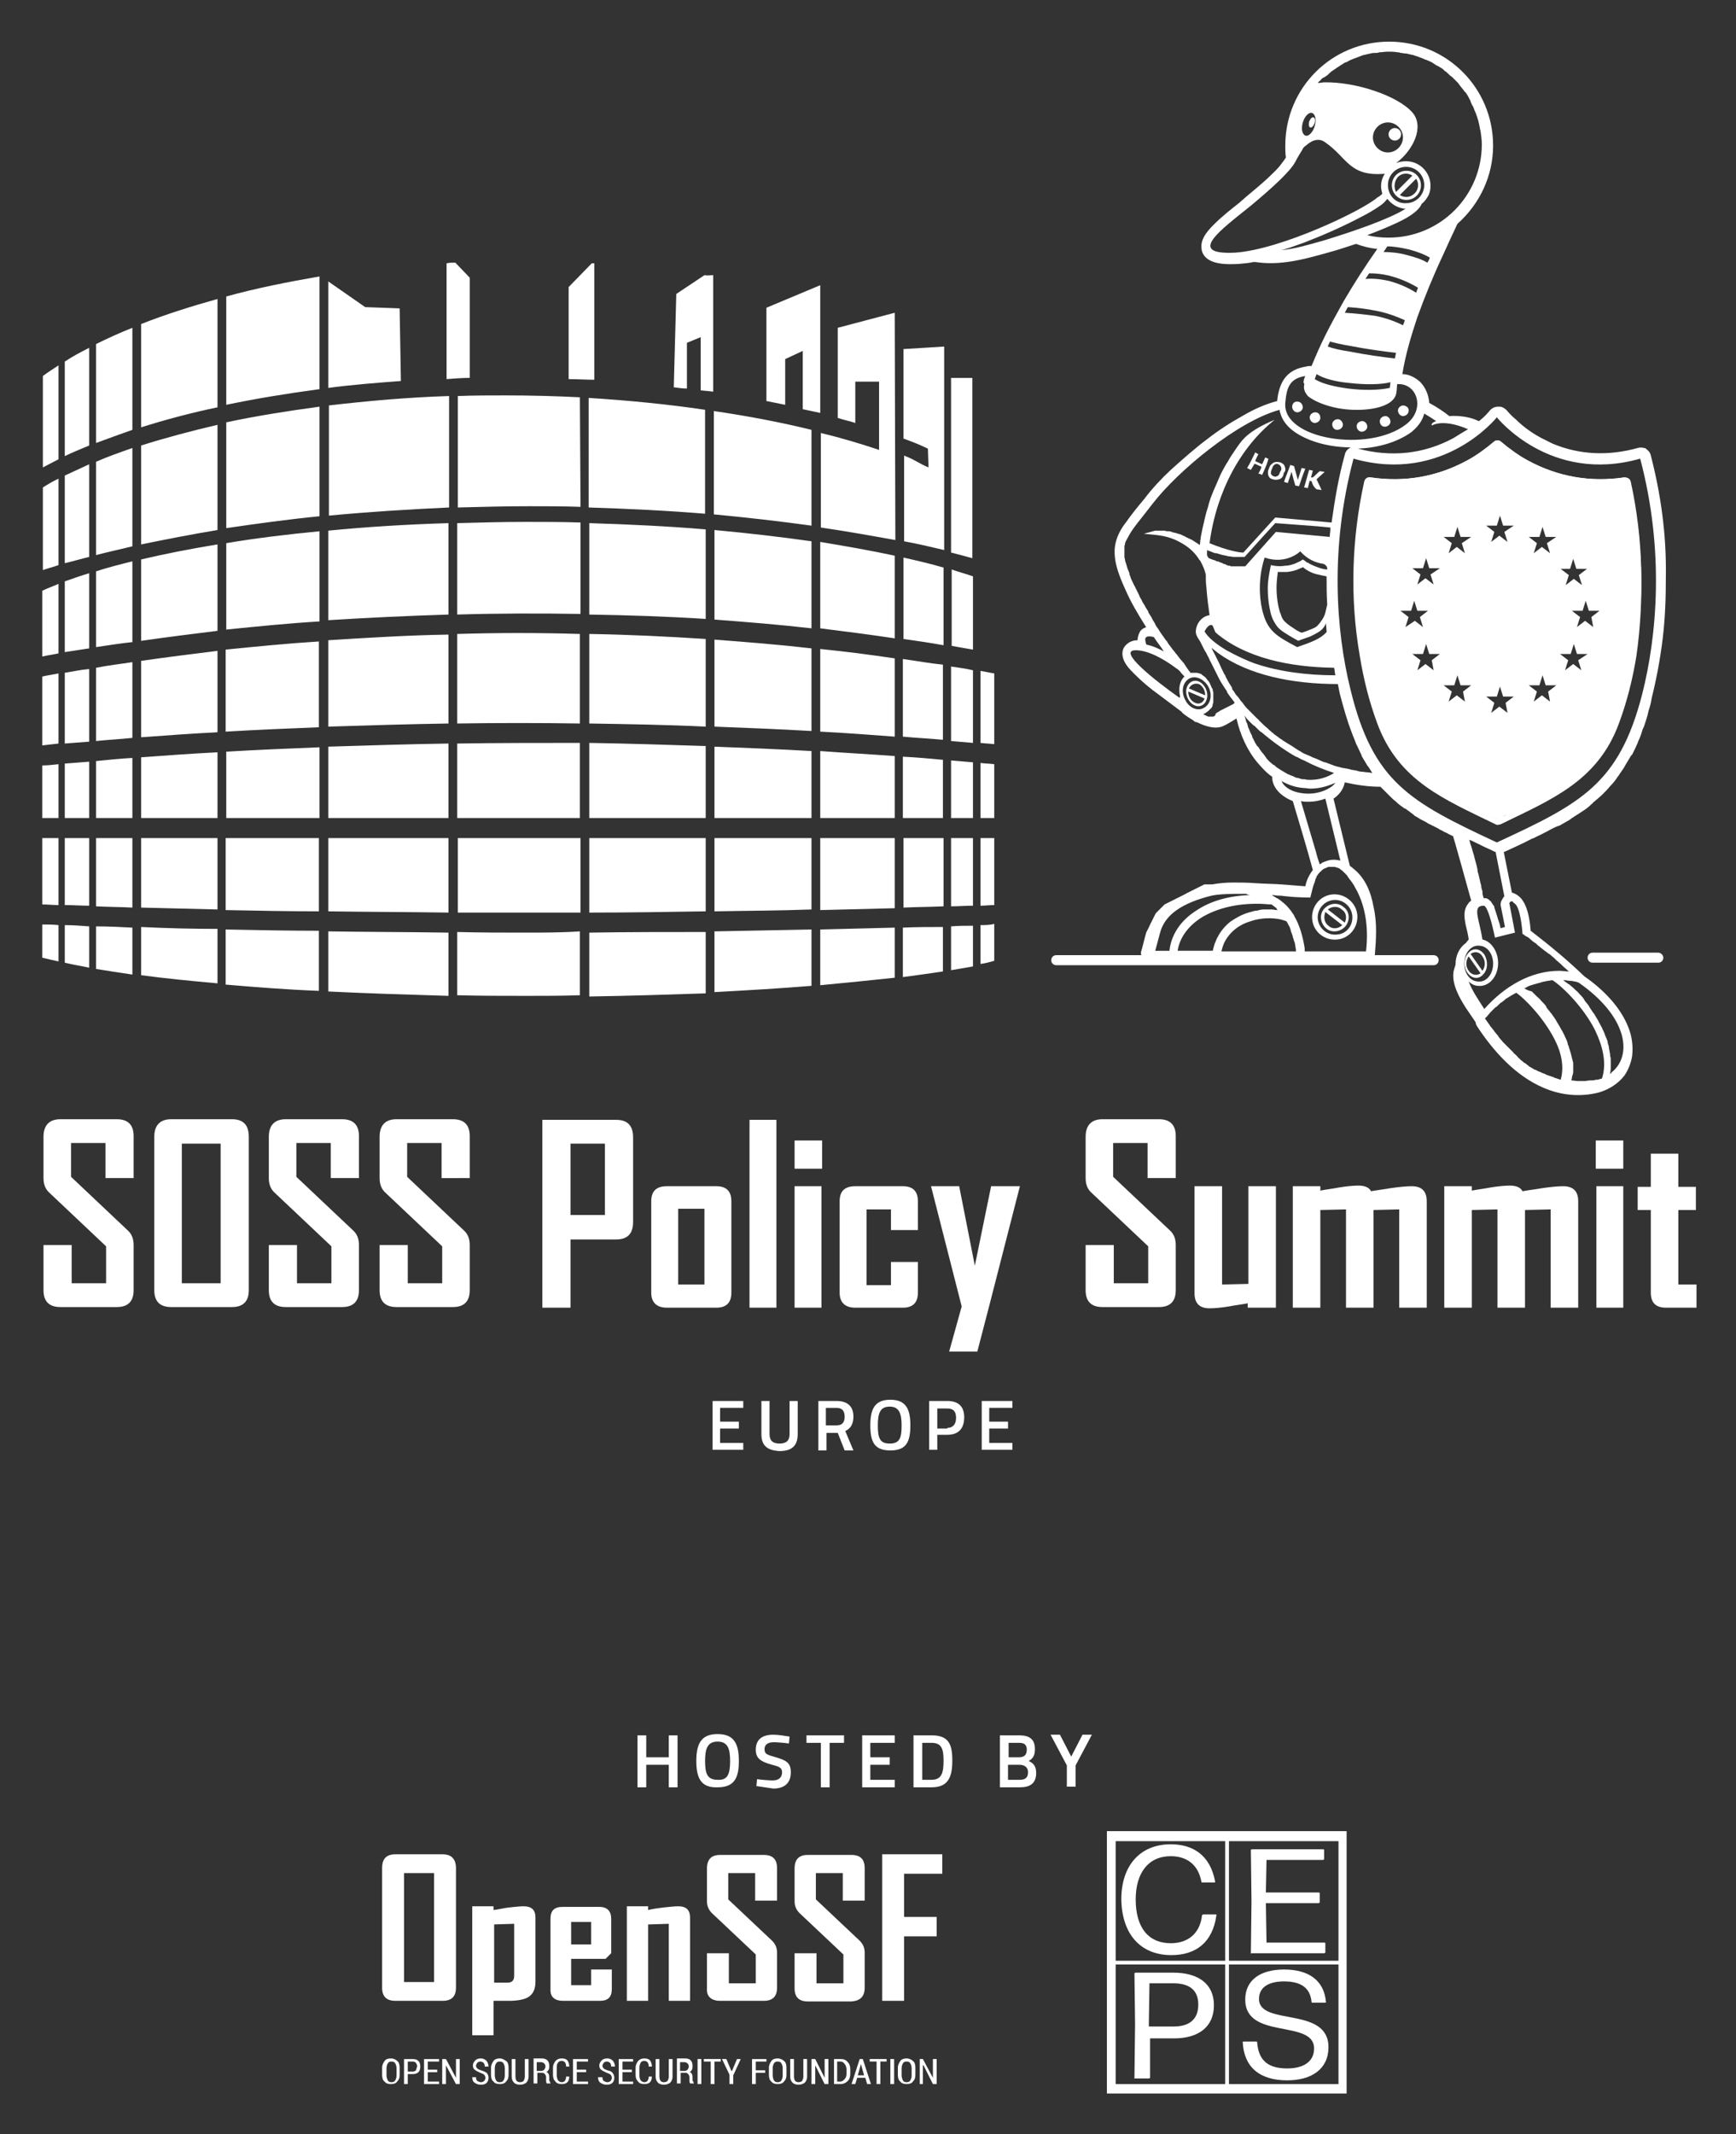 <svg xmlns="http://www.w3.org/2000/svg" role="img" viewBox="61.45 -6.55 277.36 340.86"><rect x="61.45" y="-6.55" width="277.36" height="340.86" fill="#333333" stroke="none"/><title>soss_policyeu24_hosts_white.svg</title><style>svg {enable-background:new 0 0 400 328}</style><style>.st1{fill:#fff}</style><path d="M321.9 70.4c-.1-.5-.5-.7-1-.7-5.4.8-10.6-.1-15.4-2.7-1.5-.8-3-1.9-4.3-3-.3-.3-.8-.3-1.1 0-1.3 1.1-2.8 2.2-4.3 3-4.8 2.6-10 3.5-15.4 2.7-.5-.1-.9.2-1 .7-2 9.1-2.3 18.6-.7 27.8.6 3.7 1.5 7.3 2.8 10.8 3.4 9.2 10.7 12.1 18.9 16.1.2.1.5.1.8 0 8.2-4 15.5-6.9 18.9-16.1 1.3-3.5 2.2-7.1 2.8-10.8 1.3-9.2 1-18.7-1-27.8zM286 93.6l.5-1.6-1.3-1h1.7l.5-1.6.5 1.6h1.7l-1.3 1 .5 1.6-1.3-1-1.5 1zm4.5 6.9l-1.3-1-1.3 1 .5-1.6-1.3-1h1.7l.5-1.6.5 1.6h1.7l-1.3 1 .3 1.6zm-.5-15.3l.5 1.6-1.3-1-1.3 1 .5-1.6-1.3-1h1.7l.5-1.6.5 1.6h1.7l-1.5 1zm5.5 20.3l-1.3-1-1.3 1 .5-1.6-1.3-1h1.7l.5-1.6.5 1.6h1.7l-1.3 1 .3 1.6zm-.5-25.3l.5 1.6-1.3-1-1.3 1 .5-1.6-1.3-1h1.7l.5-1.6.5 1.6h1.7l-1.5 1zm5.6 44.1c-.5-.2-1-.5-1.5-.7.2.1.5.2.7.3.2.1.4.2.7.3 0 0 .1 0 .1.1.4-.2.9-.4 1.3-.6.1 0 .2-.1.3-.1-.5.2-1 .4-1.6.7zm1.7-17l-1.3-1-1.3 1 .5-1.6-1.3-1h1.7l.5-1.6.5 1.6h1.7l-1.3 1 .3 1.6zm-.5-28.9l.5 1.6-1.3-1-1.3 1 .5-1.6-1.3-1h1.7l.5-1.6.5 1.6h1.7l-1.5 1zm10.5 5.9l.5-1.6.5 1.6h1.7l-1.3 1 .5 1.6-1.3-1-1.3 1 .5-1.6-1.3-1h1.5zm-3.2 21.2l-1.3-1-1.3 1 .5-1.6-1.3-1h1.7l.5-1.6.5 1.6h1.7l-1.3 1 .3 1.6zm-.5-25.3l.5 1.6-1.3-1-1.3 1 .5-1.6-1.3-1h1.7l.5-1.6.5 1.6h1.7l-1.5 1zm5 18.7l.5 1.6-1.3-1-1.3 1 .5-1.6-1.3-1h1.7l.5-1.6.5 1.6h1.7l-1.5 1zm2.4-5.3l-1.3-1-1.3 1 .5-1.6-1.3-1h1.7l.5-1.6.5 1.6h1.7l-1.3 1 .3 1.6z" class="st1"/><path d="M325.2 66.2c-.1-.5-.4-.8-.8-1.1-.1-.1-.2-.1-.3-.1-.3-.1-.7-.1-1 0-4.7 1.3-9.3 1.1-13.6-.7l-1.8-.9c-1.5-.8-2.9-1.8-4.1-3-.5-.4-1-.9-1.4-1.4-.3-.3-.6-.5-1-.6h-.4c-.5 0-1 .2-1.4.7-.4.5-.9 1-1.4 1.4-.1.1-.2.2-.3.2-1.4-.7-3.2-.9-4.7-.8-1-.8-2.1-1.5-3.2-2.1-.1-1.3-.6-2.5-1.5-3.4-.8-.7-1.8-1.2-2.8-1.2.5-3.1 1.4-6.1 2.4-9.1 1.2-3.3 2.5-6.5 4-9.7.8-1.8 1.6-3.5 2.4-5.2 3.6-3.2 5.7-7.7 5.7-12.5C300 7.5 292.6.1 283.4.1c-9.2 0-16.6 7.4-16.6 16.6 0 .6 0 1.3.1 1.9-.3.5-.8 1.1-1.1 1.5-.6.7-1.3 1.3-1.9 1.9-1.1 1-2.3 2-3.5 3-.3.3-.6.5-.9.8-1.4 1.1-2.8 2.2-4.1 3.5-.9.9-1.9 2-2 3.3 0 .3 0 .7.1 1 .7 2.2 4 2.1 5.9 2 .8-.1 1.5-.1 2.3-.3h.3c4 .6 7.7-.4 11.6-1.5 1.5-.4 3-.9 4.5-1.4 1.1.4 2.2.7 3.4.8-1.9 2.7-3.7 5.5-5.4 8.4-1 1.8-2 3.6-2.9 5.4-.8 1.6-1.5 3.2-2.2 4.9-.3 0-.6 0-.9.1-3.2.5-4.3 2.6-4.6 5.5-1.9.5-3.7 1.3-5.4 2.3-2 1.1-4 2.4-5.8 3.8-2 1.5-3.9 3.2-5.8 4.9-1.5 1.4-3 3-4.2 4.6-1 1.2-2 2.4-2.9 3.7-.8 1-1.4 2.1-1.7 3.3-.6 2.5.5 5.2 1.5 7.4.9 2.1 2.1 4.1 3.3 6 0 0 0 .1.1.1-.5.2-.9.4-1.1.9-.2.4-.3.8-.3 1.2-.9 0-1.7.4-2.2 1.2-.5 1-.1 2.1.6 3 .3.4.7.8 1.1 1.2 1.2 1.2 2.5 2.3 3.9 3.3l3.6 2.7c.3.4.7.6 1.1.9.3.2.5.3.8.5l.1.1c.1.1.3.2.5.2 1.2.6 2.9 1.2 4.2.6.7-.3 1.4-.8 2.1-1.2.6 2.6 1.7 5.1 3.4 7.1.7.8 1.4 1.6 2.3 2.2 0 1.9 1.6 3.2 3.3 3.9 1.1 3.7 2.2 7.3 3.2 11-.6.8-1 1.6-1.2 2.6-1.3-.1-2.5-.2-3.8-.3-1.4-.1-2.8-.1-4.2-.2-1.2-.1-2.4-.1-3.6-.1-1.1 0-2.2.1-3.3.3h-.5-.7c-.1 0-.1 0-.2.1-.1 0-.1 0-.2.1-.1 0-.1 0-.2.1-.1 0-.1 0-.2.1-.1 0-.1 0-.2.1-.1 0-.1 0-.2.1-.1 0-.1 0-.2.1-.1 0-.1 0-.2.1-.1 0-.1 0-.2.1-.1 0-.1 0-.2.1-.1 0-.1 0-.2.1-.1 0-.1 0-.2.1-.1 0-.1 0-.2.1-.1 0-.1 0-.2.1-.1 0-.1 0-.2.1-.1 0-.1.1-.2.1s-.1.1-.2.1-.1.1-.2.1-.1.1-.2.1-.1.1-.2.1-.1.1-.2.1-.1.1-.2.1-.1.1-.2.1-.1.1-.2.1-.1.1-.2.1-.1.1-.2.1-.1.1-.2.1-.1.1-.2.1-.1.1-.2.1-.1.1-.2.1-.1.1-.2.1-.1.1-.2.1l-.1.1-.1.1-.1.1-.1.1-.1.1-.1.1-.1.1-.1.1-.1.1-.1.1-.1.1-.1.1-.1.1-.1.1c0 .1-.1.1-.1.2s-.1.1-.1.2-.1.1-.1.2-.1.1-.1.2-.1.1-.1.2-.1.1-.1.2-.1.1-.1.2-.1.1-.1.2-.1.1-.1.2-.1.1-.1.2 0 .1-.1.2c0 .1 0 .1-.1.2 0 .1 0 .1-.1.2 0 .1 0 .1-.1.2 0 .1 0 .1-.1.2-.3 1-.5 2-.8 3-.1.2-.1.5 0 .7h-13.6c-.5 0-.8.4-.8.8 0 .5.4.8.8.8h60.3c.5 0 .8-.4.8-.8 0-.5-.4-.8-.8-.8h-9.4c.1-1.2.2-2.5.2-3.8 0-1.3-.1-2.6-.4-3.9-.4-2.3-1.3-4.6-3.2-6.1-.2-.2-.4-.3-.6-.5l-2.6-10.7c.9-.6 1.6-1.5 1.8-2.6 1.8.4 3.7.7 5.6.7h.1l1.2 1.2.1.1c.4.4.8.8 1.2 1.1l.1.1c.4.4.9.7 1.3 1h.1l1.2.9c.1.1.2.1.2.2.4.2.8.5 1.2.7l.6.3c.2.1.4.3.7.4l1.2.6c.2.1.3.2.5.3.3.1.5.3.8.4.3.1.5.3.8.4.1.1.3.1.4.2.5 1.6.9 3.2 1.4 4.9l1.5 5.4c-.2.1-.4.3-.5.5-.8 1-.6 2.2-.4 3.3.2.8.4 1.6.5 2.4-.2.2-.3.4-.5.6-1 .7-1.6 2-1.6 3.3v.1c-.1.3-.2.7-.3 1-.4 2 .9 4.3 2 6 .5.7 1 1.5 1.5 2.2 0 .2.1.4.2.6 2.6 4 6.2 8 10.7 9.9 2.8 1.2 5.9 1.5 8.9.7 1.6-.5 3-1.4 4-2.7.6-.9 1-1.9 1.2-3 .2-1.6 0-3.2-.6-4.7-1.3-3.3-4.1-6.1-7-8.1-2.7-2.6-5.6-5-8.6-7.3-.1-1.4-.4-3.5-1.2-4.7-.4-.7-1.1-1.2-1.8-1.4l-1.3-6.5h.1c1.5-.7 2.9-1.3 4.2-2 .1 0 .1-.1.2-.1s.2-.1.3-.1c.5-.3 1.1-.5 1.6-.8l.6-.3c.5-.3 1.1-.6 1.6-.8.1 0 .2-.1.3-.1.1 0 .2-.1.2-.1.5-.3.9-.5 1.4-.8.1-.1.3-.2.4-.3.5-.3.9-.6 1.4-.9.1-.1.2-.1.3-.2.5-.3 1-.7 1.4-1.1.1-.1.2-.1.2-.2.5-.4.9-.8 1.4-1.2l.1-.1.1-.1c.4-.4.8-.8 1.2-1.3l.1-.1c.4-.4.8-.9 1.1-1.4l.1-.1c.3-.5.7-1 1-1.5 0-.1.1-.1.1-.2l.9-1.5s0-.1.1-.1c0 0 0-.1.1-.1.3-.6.6-1.2.9-1.9 0-.1.1-.2.1-.3.3-.6.5-1.2.7-1.9.1-.1.1-.3.2-.4.2-.6.4-1.2.6-1.9 0-.2.1-.3.1-.5.2-.6.4-1.3.5-1.9v-.1c.8-3.2 1.4-6.4 1.8-9.7.4-3.3.5-6.6.5-9.9.1-6.7-.8-13.1-2.4-19.3zm-21.8 71.5l.3.3c.8 1.2 1 4.6 1 4.6.2.1.4.3.6.4.1 0 .1.1.2.1.2.1.3.2.5.4.1.1.2.1.2.2.2.1.4.3.6.4.1.1.2.1.2.2.5.4 1.1.9 1.8 1.4.1.1.2.1.3.2.2.2.5.4.7.6l.3.3c.2.2.5.4.7.6l.3.3c.3.3.7.6 1 .9h-.1c-.5 0-.9-.1-1.4-.1-4.6 0-8.8 2.5-12 6.1-.9-1.4-2-3-2.5-4.4.4.4 1 .7 1.5.7 1.7.2 3.1-1.4 3.2-3.4.1-1.9-1-3.7-2.5-4-.5-3.3-1.7-5.4.2-5.4.8 0 1.8 5.1 1.8 5.1l3.2-.8-.9-4.7s.1-.3.4-.3c0 0 .1 0 .2.1 0 .1 0 .1.2.2-.1 0-.1 0 0 0zm1.6 13.6c.1-.1.3-.1.4-.2.1-.1.2-.1.4-.2s.4-.1.6-.2c.1 0 .2-.1.4-.1.2-.1.4-.1.7-.2.1 0 .2-.1.3-.1.3-.1.6-.1.9-.2.3 0 .5-.1.8-.1 1.7 1.1 5 4.4 6.8 8 1.2 2.5 1.9 5.2 1.1 7.7-.1 0-.3.1-.4.1-.2.1-.4.1-.6.1-.3.1-.5.1-.8.1h-.1c-.3 0-.6.1-.9.1h-1-.1c-.3 0-.7-.1-1-.1 0-.1.1-.3.1-.4 0-.1 0-.3.1-.4 0-.2.1-.3.1-.5v-.4-.5-.4c0-.2 0-.4-.1-.5 0-.1 0-.3-.1-.4 0-.2-.1-.4-.1-.5 0-.1-.1-.3-.1-.4-.1-.2-.1-.4-.2-.6 0-.1-.1-.2-.1-.4-.1-.2-.2-.4-.2-.6 0-.1-.1-.2-.1-.3-.1-.3-.3-.6-.4-.9-.2-.4-.4-.8-.6-1.1 0-.1-.1-.1-.1-.2-.2-.3-.4-.7-.6-1 0-.1-.1-.1-.1-.2-.2-.3-.5-.7-.7-1l-.1-.1c-.2-.3-.5-.6-.7-.9v-.1c-.2-.3-.5-.6-.7-.8l-.1-.1c-.2-.3-.5-.5-.7-.7l-.1-.1-.6-.6-.1-.1c-.8-.2-1-.4-1.2-.5zm6.2-1.3h.2c.3 0 .6.1.9.1h.2c.4.1.8.1 1.2.3 7.6 5.3 8.5 11.2 5.6 14-.2.2-.4.3-.5.5l-.1.1c0-.3.1-.6.1-.9v-.2-.8-.3c0-.2 0-.5-.1-.7v-.3c-.1-.3-.1-.7-.2-1v-.2c-.1-.3-.2-.6-.2-.8 0-.1-.1-.2-.1-.3-.1-.2-.2-.5-.3-.7 0-.1-.1-.2-.1-.3-.1-.3-.3-.6-.4-.9-.2-.4-.4-.7-.6-1.1 0-.1-.1-.2-.1-.2-.2-.3-.4-.7-.6-1l-.1-.1-.6-.9c0-.1-.1-.1-.1-.2-.2-.3-.5-.6-.7-.9 0-.1-.1-.1-.1-.2-.2-.3-.4-.5-.6-.7l-.1-.1c-.2-.3-.5-.5-.7-.7l-.2-.2c-.2-.2-.5-.4-.7-.6-.5-.3-.7-.5-1-.7.1 0 0 0 0 0zm-7.5 2c1.3.9 4.3 3.9 6.1 7.4 1.1 2.1 1.6 4.4 1 6.5l-.9-.3c-.1 0-.1 0-.2-.1-.1 0-.2-.1-.3-.1-.1 0-.2-.1-.3-.1-.1 0-.2-.1-.3-.1-.1 0-.2-.1-.3-.1-.1-.1-.2-.1-.4-.2-.1 0-.2-.1-.3-.1-.1-.1-.2-.1-.4-.2-.1 0-.2-.1-.3-.1-.1-.1-.3-.2-.4-.2-.1 0-.2-.1-.2-.1-.2-.1-.3-.2-.5-.3-.1 0-.1-.1-.2-.1-.2-.2-.4-.3-.6-.5-.1 0-.1-.1-.2-.1-.2-.1-.3-.3-.5-.4-.1-.1-.2-.1-.2-.2-.1-.1-.3-.2-.4-.4l-.3-.3c-.1-.1-.3-.2-.4-.4l-.3-.3-.4-.4-.3-.3-.4-.4-.3-.3c-.1-.2-.3-.3-.4-.5-.1-.1-.2-.2-.3-.4-.1-.2-.3-.3-.4-.5-.1-.1-.2-.2-.3-.4-.2-.2-.3-.4-.5-.6-.1-.1-.1-.2-.2-.3-.2-.3-.5-.7-.7-1l.1-.1.3-.3c.1-.2.3-.3.4-.5l.3-.3.4-.4c.1-.1.2-.2.4-.3l.4-.4c.1-.1.2-.2.4-.3.1-.1.3-.2.5-.4l.1-.1c.8-.5 1.3-.8 1.7-1zm-5.8-7.5c1.3.1 2.2 1.5 2.1 3.1-.1 1.6-1.2 2.8-2.5 2.6-1.3-.1-2.2-1.5-2.1-3.1.1-1.6 1.2-2.8 2.5-2.6zm3.3-6.5l.7 3.5-.7.2c-.1-.5-.2-.9-.4-1.4-.1-.4-.3-1-.5-1.6 0-.1-.1-.2-.1-.3v-.1c0-.1-.1-.2-.1-.2s0-.1-.1-.1c0-.1-.1-.1-.1-.2 0 0 0-.1-.1-.1 0-.1-.1-.1-.1-.2 0 0 0-.1-.1-.1l-.2-.2c-.1-.1-.2-.1-.2-.2h-.1c-.1 0-.1-.1-.2-.1H298.6h-.1c-.1-.3-.2-.6-.2-.9v-.2c-.1-.3-.2-.6-.2-.9 0-.1-.1-.3-.1-.4-.1-.3-.1-.5-.2-.8 0-.2-.1-.3-.1-.5-.1-.3-.2-.6-.2-.9 0-.2-.1-.3-.1-.5-.1-.4-.2-.7-.3-1.1 0-.1-.1-.3-.1-.4-.1-.5-.3-.9-.4-1.4-.1-.2-.1-.4-.2-.6-.1-.2-.1-.5-.2-.7h.1c.5.2 1 .5 1.5.7.7.4 1.5.7 2.3 1.1.1.1.2.1.3.1l1.4 7.1c-.2.2-.3.4-.4.6-.2.3-.2.6-.2.8zm-54.4 4.4c.8-3 3.7-4.7 7.8-5.8 1.4-.4 3.6-.4 5.9-.4.2.1.5.2.7.2-3.5.1-6.4 1-8.5 2.4-2.6 1.6-4.1 3.9-4.4 6.4v.1H246c0 .1 0 .1.8-2.9zm11.8 3h-2c.1-.5.3-1.1.5-1.5.9-1.7 2.4-2.8 4.1-3.3 1.7-.6 3.5-.6 4.9-.3.3.1.7.2.9.3.2.3.3.6.5.9 0 .1.1.2.1.3 0 .1.1.2.1.4.1.2.1.3.2.5 0 .1.1.2.1.4.1.2.1.4.2.6 0 .1.1.2.1.3.1.3.1.7.2 1.1v.3h-9.9zm7-6.6s-.1 0 0 0c-.4 0-.7-.1-1-.1h-1.3c-.3 0-.7.1-1.1.2h-.2c-.4.1-.7.2-1.1.3-1 .3-1.9.8-2.8 1.4-.8.6-1.6 1.5-2.1 2.5-.2.3-.3.7-.5 1.1 0 .1-.1.3-.1.4-.1.2-.1.5-.2.7h-5.6c.3-2 1.6-3.9 3.8-5.3 2.3-1.4 5.5-2.3 9.4-2.2.6 0 1.2.1 1.8.1.3.2.5.4.8.6 0 .2.1.2.2.3zm14.1 6.6h-9.8v-.5c-.3-1.9-.8-3.7-1.7-5.2v-.1l-.1-.1c-.5-.8-1.1-1.5-1.9-2.1-.2-.2-.4-.3-.7-.5-.1 0-.2-.1-.2-.1-.2-.1-.3-.2-.5-.3 0 0-.1 0-.1-.1.4 0 .7.1 1.1.1h.2c.3 0 .7.1 1 .1 1.6.2 3.8.2 3.8.2l.4-1.6c.1-.4.3-.8.4-1.2v-.1c.1-.2.2-.3.2-.5l.1-.1c.1-.1.1-.2.2-.3l.1-.1c.1-.1.1-.2.2-.2l.1-.1.1-.1.2-.2c.1 0 .1-.1.2-.1s.1-.1.2-.1.1 0 .2-.1c.1 0 .2 0 .2-.1h1.1c.1 0 .2.1.3.1h.1c.1.1.3.1.4.2 0 0 .1 0 .1.1.1.1.2.1.3.2l.1.1.3.3c.1 0 .1.1.1.1l.3.3c0 .1.1.1.1.2.1.1.2.3.3.4 0 0 0 .1.1.1.1.2.3.4.4.6.1.1.2.3.3.5 1.5 2.5 2.3 6 1.8 10.3zm-7.4-13.9c-.2-.6-.4-1.2-.6-2-.6-2-1.4-4.7-2.4-8.1.4.1.8.1 1.2.1 1 0 1.9-.2 2.7-.5l2.4 9.9c-.8-.2-1.6-.2-2.3.1-.1 0-.2.1-.3.1-.1 0-.2.1-.2.1-.1 0-.2.1-.3.2-.1 0-.2.1-.2.1zm-1.8-11.3c-2.1 0-3.8-.8-4.3-2 1.1.6 2.2 1 3.5 1.1.4 0 .8.1 1.1.1 1.3 0 2.5-.3 3.7-.8.1 0 .2-.1.3-.1-.7.9-2.4 1.7-4.3 1.7zm-15.2-12.3h-.7c-.1 0-.2 0-.3-.1-.1 0-.1 0-.2-.1-.1 0-.1 0-.2-.1-.1 0-.1 0-.2-.1h-.1-.1.1c.2 0 .3-.1.5-.2.1-.1.3-.2.4-.3l.1-.1.3-.3.1-.1c.1-.1.2-.3.2-.5v-.1c.1-.1.1-.3.1-.4v-.2-.5-.1-.6c0-.2-.1-.3-.1-.5 0-.1 0-.2-.1-.2-.1-.2-.2-.5-.3-.7-.1-.2-.2-.4-.3-.5l-.1-.1c-.1-.1-.2-.3-.3-.4l-.1-.1c-.1-.1-.3-.2-.4-.3 0 0-.1 0-.1-.1-.1-.1-.2-.1-.4-.2h-.1c-.2-.1-.3-.1-.5-.1H251.6v-.1c-.3-.3-.5-.7-.8-1.1 0 0 0-.1-.1-.1v-.1c-.2-.2-.4-.5-.6-.7l-.1-.1c-.2-.3-.4-.5-.6-.8l-.1-.1c-.2-.3-.5-.6-.7-.9-.2-.3-.5-.6-.7-1 0 0 0-.1-.1-.1-.4-.6-.9-1.2-1.3-1.9-.2-.3-.4-.5-.5-.8 0-.1-.1-.1-.1-.2-.1-.2-.3-.4-.4-.7 0-.1-.1-.1-.1-.2-.2-.3-.4-.6-.5-.8v-.1c-.2-.3-.3-.5-.5-.8 0-.1-.1-.2-.1-.2-.1-.2-.3-.4-.4-.7 0-.1-.1-.1-.1-.2-.2-.3-.3-.5-.4-.8 0-.1-.1-.1-.1-.2l-.3-.6c0-.1-.1-.1-.1-.2-.1-.3-.3-.5-.4-.8-.2-.4-.4-.8-.5-1.2-.1-.1-.1-.2-.1-.4-.1-.3-.2-.5-.3-.7 0-.1-.1-.3-.1-.4-.1-.2-.1-.4-.2-.6 0-.1-.1-.2-.1-.4s-.1-.3-.1-.5v-.3-.4-.3-.4-.3c0-.1.1-.3.1-.4 0-.1 0-.2.1-.3 0-.1.1-.3.2-.4 0-.1 0-.1.1-.2.7-1.5 2.1-3 4-5.5 4-5.2 13.6-13.2 20.3-15 0 .2 0 .3.1.5.6 2.2 2.7 3.5 4.7 4.3 2 .8 4.4 1.2 6.6 1.2-.1 0-.1 0-.2.1-.4.2-.7.6-.8 1.1-1 3.6-1.6 7.2-2.1 10.8l-9-.8-5.1 5.6c-.6 0-2.5-.3-5.4-1.5 1.1-8.3 5-15.4 10.4-19.7-2.2.9-4.1 2-5.2 3.3-.5.6-.9 1.2-1.3 1.8-.1.2-.3.4-.4.6-.3.4-.5.9-.8 1.3-.1.2-.3.5-.4.7-.2.4-.5.9-.7 1.4-.1.2-.2.5-.3.7-.2.5-.5 1.1-.7 1.6-.1.2-.1.3-.2.5-.3.7-.5 1.4-.7 2.2-.1.2-.1.4-.2.6-.1.5-.3 1.1-.4 1.7-.1.3-.1.5-.2.8l-.3 1.5c0 .3-.1.5-.1.8 0 .2 0 .3-.1.5-.1-.1-.2-.2-.4-.3-.1-.1-.2-.1-.3-.2-.3-.2-.6-.4-.9-.5l-.6-.3c-.1 0-.1-.1-.2-.1-.1-.1-.3-.1-.4-.2-.1 0-.2-.1-.2-.1-.1 0-.3-.1-.4-.1-.1 0-.2-.1-.3-.1-.1 0-.3-.1-.4-.1-.1 0-.2 0-.3-.1-.1 0-.3-.1-.4-.1h-.3c-.1 0-.3 0-.4-.1H246l-1.8.5c1.9.2 3.3.2 5.1 1 1.7.8 2.8 1.7 3.6 2.9.1.2.2.3.3.4.4.7.7 1.4.9 2.2 0 .7 0 1.4.1 2.1.1 1.5.3 3 .5 4.4-.7.1-1.3.5-1.7 1.1-.3.4-.5 1-.5 1.6 0 .4.3.9.5 1.2.1.1.1.2.2.3l.6 1.2c.1.2.2.4.3.5l.3.6c.2.3.3.7.5 1l.3.6.9 1.8c0 .1.1.1.1.2.3.6.7 1.2 1.1 1.8.1.1.2.3.2.4.3.5.7 1 1.1 1.5 0 .1.1.1.1.2l-.1.1-.1.1c-.1 0-.1.1-.2.1s-.1.1-.2.1-.1.1-.2.1-.1.1-.2.1-.1.1-.2.1-.1.1-.2.1-.1.1-.2.1-.1.1-.2.1-.1.1-.2.1-.1.1-.2.1-.1.1-.2.1l-.1.1c-.1 0-.1.1-.2.1 0 0-.1 0-.1.1-.1 0-.2.1-.2.1-.1.4-.2.4-.4.5zm-12.4-10.6c2 0 4.5 1.4 6.5 2.9.2.1.4.3.6.5.2.3.5.6.7.8-.8.7-1 2-.7 3.2 0 .1-.1.1-.1.2-4.1-2.9-10-7.6-7-7.6zm2.4-2.2c.2 0 .4.1.5.1.5.8 1.1 1.5 1.6 2.3-.9-.5-1.8-.9-2.8-1.1-.3-.9-.3-1.4.7-1.3zm9.2 8c.7 1.3.4 2.8-.7 3.4-1 .6-2.4 0-3-1.3-.7-1.3-.4-2.8.7-3.4 1-.5 2.3.1 3 1.3zm6.8-76.8c3.6-3 6.3-5.5 7.1-7 .4-.8.8-1.4 1.1-1.9.1-.3.4-.6.6-.7 1.1-1 2.2-1.2 3.1-.5 3.5 2.4 3.8 5.5 9.5 5-.4.6-.6 1.3-.6 2 0 .4.1.8.2 1.2-.3.3-.6.5-.8.6-2.4 2.1-15.4 8.3-22.7 8.8-8 .4-2.2-3.7 2.5-7.5zm12.3-20.9l.3-.3c.3-.3.7-.5 1.1-.8.1-.1.2-.1.3-.2.3-.2.6-.4.8-.5.1-.1.3-.2.4-.2.3-.1.5-.3.8-.4.2-.1.3-.1.5-.2.3-.1.5-.2.8-.3.2-.1.3-.1.5-.2.3-.1.5-.1.8-.2.2 0 .3-.1.5-.1.3-.1.6-.1.9-.1.2 0 .3 0 .5-.1.5 0 .9-.1 1.4-.1.5 0 1 0 1.5.1.2 0 .3 0 .5.1.3 0 .6.1.9.1.2 0 .4.1.5.1.3.1.6.1.8.2.2.1.4.1.6.2.3.1.5.2.8.3.2.1.4.2.5.2.2.1.5.2.7.3.2.1.4.2.5.3.2.1.4.3.7.4.2.1.3.2.5.3.2.1.4.3.6.5.2.1.3.2.5.4s.4.4.6.5l.4.4.6.6c.1.1.2.3.3.4.2.3.5.6.7.9 0 .1.1.1.2.2.3.4.5.8.7 1.2.1.1.1.3.2.5.1.3.3.5.4.8.1.2.1.4.2.5.1.2.2.5.3.8.1.2.1.4.2.6.1.3.1.5.2.8 0 .2.1.4.1.6 0 .1.1.3.1.4.1.7.2 1.4.2 2.1 0 8.2-6.6 14.9-14.9 14.9-1.2 0-2.3-.1-3.4-.4 1.6-.6 3.1-1.2 4.6-1.9 1.3-.6 3.5-1.7 4.1-3.1.4-.3.7-.7 1-1.2.3-.5.4-1.1.4-1.7 0-2.1-1.7-3.9-3.9-3.9-.6 0-1.1.1-1.6.3 2.7-2 4.6-5.8 2.6-8.1-2.4-2.7-9.1-4.9-14.1-4.8-.2 0-.6.1-1 .1.1-.2.3-.3.4-.4.1-.1.2-.3.4-.4.3-.1.5-.3.8-.5zm0 43.4c0-.1.1-.2.1-.3.1-.2.2-.3.2-.5.8.2 2 .5 3.3.7 2.5.5 5.5.9 7.3 1.1-.1.3-.1.6-.2.9-1.8-.2-4.7-.6-7.2-1.1-1.4-.2-2.7-.5-3.5-.8zm2.7-5.4c.2-.3.3-.6.5-.9 1.6.1 3.1.3 4.6.6 1.5.3 3 .8 4.5 1.5-.1.3-.2.6-.3.8-1.4-.7-2.9-1.2-4.4-1.5-1.5-.2-3.2-.4-4.9-.5zm3.3-5.4l.6-.9c1 0 2.1.1 3.3.4 1.5.4 3 1 4.5 1.9-.1.3-.2.5-.3.8-1.4-.9-2.9-1.5-4.4-1.9-1.4-.3-2.6-.4-3.7-.3zm2.9-4.3l.6-.9c1 0 2.2.2 3.5.5 1.1.3 2.3.7 3.3 1.3-.1.3-.2.5-.4.8-1-.6-2.1-.9-3.2-1.2-1.4-.4-2.8-.5-3.8-.5zm-5.6 20.9c2.5.3 5.1.3 6.7-.1 0 .3-.1.6-.1.9-1.8.4-4.4.4-6.7.1-2.1-.3-4-.7-5.3-1.5.1-.3.2-.5.3-.8 1.1.7 3 1.2 5.1 1.4zm6.3-31.6c0-1.6 1.3-2.9 2.9-2.9 1.6 0 2.9 1.3 2.9 2.9 0 1.6-1.3 2.9-2.9 2.9-1.6.1-2.9-1.2-2.9-2.9zm-13.6-10c.3-1 1-1.7 1.5-1.5.5.2.7 1.1.4 2.1-.3 1-1 1.7-1.5 1.5s-.7-1.1-.4-2.1zm11.2 2.4c0-1.3 1.1-2.4 2.4-2.4s2.4 1.1 2.4 2.4c0 1.3-1.1 2.4-2.4 2.4s-2.4-1.1-2.4-2.4zm-11 16.8c3.1-1.2 6.3-2.6 9.3-4.2 1-.5 2-1.1 3-1.8.4-.3.7-.6 1-1 .7.9 1.7 1.5 2.9 1.6-2.7 1.7-8.6 3.7-13.2 5.1-2.2.6-4.4 1.3-6.6 1.5 1.2-.3 2.4-.8 3.6-1.2zm0 22.8c-.1.7.2 1.2.6 1.7 1.2 1 4 2.1 7.2 2.2 2.6.1 6-.4 6.8-2.2.3-.7.2-1.9.3-1.9 3.2-.2 4.6 4.1 1.3 6.5-6 4.5-19.7 2.3-19.2-3.5.2-2.3.6-3.9 3.2-4.3 0 0-.2.3-.3 1 .1.2.2.3.1.5zm7.4 48.5c-2.3-9.3-3.3-22.5.5-36.8 14.4 4.1 22.9-6.6 22.9-6.6s8.5 10.7 22.9 6.6c3.9 14.7 2.7 28.3.3 37.7-3.7 14.3-9.8 17.4-23.2 23.6-13.9-6.5-19.8-9.6-23.4-24.5zm3.8 13.4h-.2c-.3 0-.6-.1-.9-.1-.3 0-.6-.1-.9-.1-.3 0-.6-.1-.9-.2-.2 0-.5-.1-.7-.1-.1 0-.2-.1-.3-.1-.2 0-.3-.1-.5-.1s-.4-.1-.6-.1h-.1c-.2-.1-.4-.1-.7-.2-.1 0-.3-.1-.4-.1-.5-.2-1.1-.4-1.6-.6h-.1c-.1 0-.2-.1-.3-.1-.4-.2-.7-.3-1.1-.5-.1 0-.2-.1-.3-.1-.3-.1-.6-.3-.9-.4-.2-.1-.5-.2-.7-.3-.2-.1-.4-.2-.5-.3-.6-.3-1.1-.7-1.6-1-.2-.1-.3-.2-.5-.3-.3-.2-.5-.3-.8-.5-.1-.1-.2-.2-.3-.2-.3-.2-.5-.4-.8-.6-.2-.1-.4-.3-.5-.4-.2-.1-.3-.3-.5-.4l-.3-.3c-.5-.4-.9-.8-1.4-1.3-.1-.1-.1-.2-.2-.2l-1.2-1.2-.3-.3-.2-.2c-.3-.3-.5-.6-.8-1l-.2-.2c-.2-.3-.4-.6-.6-.8-.2-.2-.4-.5-.5-.7-.1-.1-.2-.3-.3-.4v-.1-.1c-.2-.3-.3-.5-.5-.8-.2-.3-.3-.6-.5-.9 0-.1-.1-.2-.1-.3 0 0 0-.1-.1-.1-.3-.6-.6-1.2-.9-1.9l-.6-1.2c-.8-1.6-.8-1.3.4-.4 4.9 3.6 12 5 19.2 5l.3 1.5c.6 2.3 1.2 4.4 1.9 6.2.2.6.5 1.2.7 1.8 0 .1.1.2.1.2.3.6.5 1.1.8 1.7v.1l.9 1.5s0 .1.1.1c.3.5.6.9.9 1.4l.1-.3zm-26.7-35.1v-.5c.1 0 .1.1.2.1.4.1.7.3 1.1.4h.2c.3.1.7.2 1 .3h.1c.3.1.6.1.8.2h.1c.3 0 .5.1.7.1h1.8l2.7-3 2.2-2.4 6.7.5 2.1.2V78c0 .4-.1.8-.1 1.2l-8.6-.8-4.9 5.5h-.1-.1-.1-.1-.1-.1H259.5 258.2c-.1 0-.2 0-.2-.1h-.2c-.1 0-.2 0-.3-.1-.1 0-.1 0-.2-.1-.1 0-.2-.1-.3-.1-.1 0-.2 0-.2-.1-.1 0-.2-.1-.3-.1-.1 0-.1 0-.2-.1-.1 0-.2-.1-.4-.1-.1 0-.1 0-.2-.1-.2-.1-.4-.1-.6-.2-.2-.1-.3-.1-.5-.2 0 0-.1 0-.1-.1-.3-.4-.2-.5-.2-.7zM270.8 94c-.5.2-1 .4-1.4.5-.5-.2-1-.5-1.4-.8-.5-.3-1-.7-1.3-1-.3-.3-.5-.7-.6-1.1-.2-.4-.3-.9-.4-1.3-.2-1-.3-2-.3-3 0-.8.1-1.7.2-2.5h1.5c.7-.1 1.3-.2 1.9-.5.2-.1.3-.1.5-.2 0 0 .1 0 .1-.1l.1.1c.1.1.3.2.4.3.6.4 1.3.7 1.9.8.4.1.9.2 1.4.3 0 1.5 0 3 .1 4.5-.1.4-.2.9-.3 1.3-.1.4-.3.8-.5 1.1-.2.3-.4.6-.7.9-.2.3-.7.5-1.2.7zm2.7-9.6c-.4 0-.7-.1-1.1-.2-.6-.2-1.1-.4-1.7-.7-.1-.1-.3-.2-.4-.2-.1-.1-.3-.2-.4-.3l-.3-.2-.3.2c-.1.1-.2.1-.4.2-.1.1-.3.1-.4.2-.5.2-1.1.4-1.7.4-.6.1-1.2.1-1.8 0l-.5-.1-.1.5c-.2 1-.4 2.1-.4 3.2s.1 2.2.3 3.2c.1.5.2 1 .4 1.5s.5 1 .8 1.4c.4.5 1 .9 1.5 1.2.6.4 1.2.7 1.7 1l.2.1.2-.1c.5-.2 1.2-.4 1.7-.6.6-.3 1.2-.6 1.6-.9.4-.3.7-.7.9-1.2v-.1c0 .5.1 1 .1 1.5-1 1.1-2.4 1.6-4.7 2.4-3.4-1.8-4.8-2.6-5.6-6-.5-2.2-.6-5.2.4-8.3 3.5 1.2 5.7-1 5.7-1s1.3 1.7 3.7 2c.6.3.6.6.6.9zm-18.4 8.9c.2.1.4 1 .6 1.2 4.7 4 11.7 5.5 18.9 5.6.1.4.1.8.2 1.2-4.6 0-9.1-.6-12.9-1.9-.9-.3-2.9-1.2-4.5-2.1-1.7-1-3-2.1-3.5-3 .3-.6.8-1.2 1.2-1zm38.6-29.9c-4.8 2.6-10 3.1-15.3 1.7 2.9-.1 6.1-.9 8.5-2.6 1-.8 1.8-1.8 2.1-3 .7.4 1.3.8 1.9 1.2-.5.2-.8.4-.7.7.2-.1.3-.1.5-.2 1.4-.4 3.2-.1 5.3.8-.7.4-1.5.9-2.3 1.4zm-33.5 44.3l.1.1c.2.2.3.4.5.6l.5.5c.2.2.4.4.6.5l.5.5c.2.2.4.4.6.5.2.1.3.3.5.4.2.2.4.3.6.5 1.4 1.1 2.8 2.1 4.4 3 .1 0 .2.1.3.1.3.2.7.4 1 .5 1.5.8 3.2 1.5 4.8 2-1.1.7-2.4 1.1-3.8 1.1-.3 0-.6 0-.9-.1h-.2c-.3 0-.6-.1-.8-.2h-.1c-.2 0-.4-.1-.6-.2-.1 0-.1-.1-.2-.1s-.2-.1-.3-.1c-.2-.1-.4-.2-.5-.2-.1-.1-.2-.1-.3-.2-.1 0-.1-.1-.2-.1-.2-.1-.3-.2-.5-.3-.3-.2-.7-.4-1-.7-.1-.1-.2-.2-.3-.2-.2-.1-.3-.3-.5-.4l-.3-.3c-.2-.2-.3-.3-.4-.5-.1-.1-.2-.3-.3-.4-.1-.2-.3-.3-.4-.5-.1-.1-.2-.3-.3-.4-.1-.2-.2-.4-.4-.5-.1-.2-.2-.3-.3-.5l-.3-.6c-.1-.2-.2-.3-.2-.5l-.3-.6c-.1-.2-.1-.3-.2-.5s-.2-.4-.2-.6c-.1-.2-.1-.4-.2-.5-.1-.2-.1-.4-.2-.7-.1-.2-.1-.3-.2-.4.1 0 .1 0 0 0z" class="st1"/><path d="M287.8 24.7c.9-.9.9-2.4 0-3.3-.9-.9-2.4-.9-3.3 0-.9.9-.9 2.4 0 3.3.9.9 2.4.9 3.3 0zm-3-3c.6-.6 1.6-.7 2.3-.2l-2.6 2.6c-.4-.7-.3-1.7.3-2.4zm.3 2.9l2.6-2.6c.5.7.4 1.7-.2 2.3-.7.7-1.6.8-2.4.3zm.2-9.7c0-.6-.5-1-1-1-.6 0-1 .5-1 1 0 .6.5 1 1 1s1-.4 1-1zm-14.5-1.1c.2.1.5-.2.7-.7.1-.4.1-.8-.2-.9-.2-.1-.5.2-.7.7-.1.5 0 .9.2.9zm-2.9 44.6c0 .5.4.9.8.9.5 0 .9-.4.9-.8 0-.5-.4-.9-.8-.9-.5-.1-.9.3-.9.8zm17.8-.2c-.5 0-.9.4-.9.8 0 .5.4.9.8.9.5 0 .9-.4.9-.8.1-.5-.3-.8-.8-.9zm-14.1 1.1c-.5 0-.9.4-.9.8 0 .5.4.9.8.9.5 0 .9-.4.9-.8 0-.5-.3-.9-.8-.9zm11.1 2.3c.5 0 .9-.4.9-.8 0-.5-.4-.9-.8-.9-.5 0-.9.4-.9.8 0 .5.3.9.8.9zm-7.6.5c.5 0 .9-.4.9-.8 0-.5-.4-.9-.8-.9-.5 0-.9.4-.9.8 0 .5.3.9.8.9zm3.9.3c.5 0 .9-.4.9-.8 0-.5-.4-.9-.8-.9-.5 0-.9.4-.9.8 0 .5.4.9.8.9zm-28 41.1c-.2 1 .4 2.2 1.3 2.6.9.4 1.8-.1 2-1.2.2-1-.4-2.2-1.3-2.6-.9-.4-1.8.2-2 1.2zm1.4 2.2c-.7-.3-1.1-1-1.1-1.8l2.6 1.1c-.2.7-.9 1-1.5.7zm1.6-1.2l-2.6-1.1c.3-.6.9-.9 1.6-.7.6.3 1 1 1 1.8zm20.3 31.8c-2 .2-3.4 2-3.2 4 .2 2 2 3.4 4 3.2 2-.2 3.4-2 3.2-4-.2-1.9-2-3.4-4-3.2zm.8 6.4c-1.5.2-2.9-.9-3.1-2.4-.2-1.5.9-2.9 2.4-3.1 1.5-.2 2.9.9 3.1 2.4.2 1.6-.9 3-2.4 3.1z" class="st1"/><path d="M276.1 138.3c-.9-.8-2.3-.6-3.1.3-.8.9-.6 2.3.3 3.1.9.8 2.3.6 3.1-.3.8-1 .7-2.4-.3-3.1zm-2.4 3c-.7-.5-.8-1.4-.5-2.2l2.7 2.1c-.6.6-1.6.7-2.2.1zm2.6-.5l-2.7-2.1c.6-.5 1.6-.6 2.2 0 .7.4.9 1.3.5 2.1zm19.6 8c.7 1 1.8 1.1 2.5.3.8-.8.8-2.2.2-3.2-.7-1-1.8-1.1-2.5-.3-.8.8-.9 2.2-.2 3.2zm.2-.3c-.5-.7-.5-1.6 0-2.3l1.9 2.7c-.6.4-1.4.3-1.9-.4zm2.2-2.3c.5.7.5 1.6 0 2.3l-1.9-2.7c.7-.5 1.5-.3 1.9.4zm2.7-21.1c8.2-4 15.5-6.9 18.9-16.1 1.3-3.5 2.2-7.1 2.8-10.8 1.5-9.2 1.3-18.7-.7-27.8-.1-.5-.5-.7-1-.7-5.4.8-10.6-.1-15.4-2.7-1.5-.8-3-1.9-4.3-3-.3-.3-.8-.3-1.1 0-1.3 1.1-2.8 2.2-4.3 3-4.8 2.6-10 3.5-15.4 2.7-.5-.1-.9.2-1 .7-2 9.1-2.3 18.6-.7 27.8.6 3.7 1.5 7.3 2.8 10.8 3.4 9.2 10.7 12.1 18.9 16.1 0 .1.3.1.5 0zm-1.8-1.5c-.1 0-.1-.1-.2-.1l-.6-.3c-.1 0-.1-.1-.2-.1-.4-.2-.8-.4-1.1-.5-.2-.1-.3-.2-.5-.2 0 0-.1 0-.1-.1-.8-.4-1.5-.7-2.2-1.1-.1 0-.1-.1-.2-.1-.1-.1-.3-.2-.4-.2-.2-.1-.3-.2-.5-.3-.1 0-.2-.1-.2-.1-.1-.1-.3-.2-.4-.3-.1-.1-.2-.1-.4-.2-.1 0-.1-.1-.2-.1s-.1-.1-.2-.1c-.1-.1-.2-.1-.3-.2-.4-.2-.7-.5-1.1-.7-.2-.1-.3-.2-.5-.3-.3-.2-.6-.5-1-.7-.1-.1-.2-.1-.3-.2l-.1-.1-.1-.1c-.2-.2-.5-.4-.7-.6-.1-.1-.3-.2-.4-.3l-.1-.1-.3-.3-.7-.7c-.1-.1-.2-.3-.3-.4-.2-.2-.3-.4-.5-.5 0-.1-.1-.1-.1-.2-.1-.1-.1-.2-.2-.3l-.6-.9c-.1-.1-.1-.2-.2-.3-.2-.4-.5-.8-.7-1.2 0-.1-.1-.2-.1-.3l-.3-.6c-.1-.1-.1-.3-.2-.4-.1-.1-.1-.3-.2-.4-.2-.5-.4-.9-.6-1.4-.3-.8-.5-1.5-.8-2.3 0-.2-.1-.3-.1-.5-.2-.8-.4-1.5-.6-2.3 0-.1-.1-.3-.1-.4-.1-.3-.2-.6-.2-1l-.3-1.2v-.2-.2c0-.2-.1-.5-.1-.7-.1-.4-.2-.9-.2-1.3 0-.2-.1-.4-.1-.6-.2-1-.3-2-.4-3.1 0-.2 0-.4-.1-.6l-.3-3v-.6c0-.4-.1-.7-.1-1.1v.2c0-.5-.1-1-.1-1.5v-.4-.7-2.6-.5c0-1 .1-2 .2-3 0-.2 0-.5.1-.7.1-.9.2-1.9.3-2.8v-.3c.1-1 .3-2 .4-3 0-.2.1-.5.1-.7l.6-3c5.5.9 11 0 16-2.8 1.4-.8 3-1.9 4.5-3.1 1.4 1.2 3 2.3 4.5 3.1 5 2.8 10.5 3.6 16 2.8 2 9 2.2 18.4.7 27.5 0 .1 0 .2-.1.3-.6 3.5-1.5 7-2.7 10.3-.2.4-.3.8-.5 1.3 0 .1-.1.1-.1.2l-.3.6c-.1.3-.3.6-.4.8l-.3.6c-.1.3-.3.5-.5.7-.1.2-.2.3-.3.5-.2.2-.3.5-.5.7-.1.2-.2.3-.4.5s-.4.4-.5.6l-.4.4-.6.6-.4.4c-.2.2-.5.4-.7.7l-.3.3c-.4.3-.7.6-1.1.8-.1.1-.2.1-.2.2l-.9.6c-.1.1-.3.2-.4.3-.3.2-.5.3-.8.5-.2.1-.3.2-.5.3-.2.1-.5.3-.8.4-.2.1-.4.2-.5.3-.3.1-.5.3-.8.4l-.6.3c-.3.1-.5.3-.8.4l-.6.3c-.3.1-.6.3-.9.4l-.6.3c-.3.2-.7.3-1 .5-.6.3-1.2.6-1.8.8-.7-.3-1.1-.5-1.6-.7zm27.2 22h-10.5c-.5 0-.8.4-.8.8 0 .5.4.8.8.8h10.5c.5 0 .8-.4.8-.8s-.4-.8-.8-.8z" class="st1"/><g><path d="M263.1 69.3c-.2-.1-.4-.2-.6-.2.2-.4.4-.7.5-1.1-.4-.2-.7-.3-1.1-.5-.2.3-.4.7-.6 1l-.6-.3c.5-.8.9-1.7 1.3-2.5.2.1.3.2.5.3-.2.4-.4.7-.5 1.1.4.2.7.3 1.1.5.2-.4.3-.7.5-1.1.2.1.4.2.5.2-.2.9-.6 1.7-1 2.6zm3.4 0c-.1.3-.3.6-.7.7-.3.1-.7.1-1 0-.4-.1-.6-.3-.7-.6-.1-.3-.1-.6 0-.9.1-.2.1-.3.2-.5.1-.3.4-.5.7-.7.3-.1.6-.1 1 0 .3.1.6.3.7.6.1.3.2.6 0 .9-.1.1-.2.3-.2.5zm-.4-.7c.1-.2.1-.4 0-.6-.1-.2-.2-.3-.4-.4-.2-.1-.4-.1-.5 0-.2.1-.3.2-.4.4-.1.2-.1.3-.2.5s-.1.4-.1.6c.1.2.2.3.4.4.2.1.4.1.6 0 .2-.1.3-.2.4-.5 0-.1.1-.2.2-.4zm2.9 2.5c-.2 0-.4-.1-.6-.1-.2-.7-.4-1.4-.6-2.2l-.6 1.8c-.2-.1-.4-.1-.6-.2.3-.9.7-1.8 1-2.7.2.1.4.1.6.2.2.7.4 1.4.6 2.2.2-.6.4-1.2.6-1.9.2 0 .4.1.6.1-.4 1-.7 1.9-1 2.8zm2-.8c-.1 0-.2 0-.3-.1l-.3 1.2c-.2 0-.4-.1-.6-.1.3-.9.5-1.8.8-2.8.2 0 .4.1.6.1-.1.4-.2.8-.3 1.1h.3c.4-.3.7-.7 1.1-1 .3 0 .5.1.8.1-.4.4-.9.8-1.3 1.2.3.6.5 1.1.8 1.7-.3 0-.5-.1-.8-.1-.5-.4-.7-.9-.8-1.3z" class="st1"/></g><path d="M152.3 54V39.3l3.7-3.8h.4v18.6c-1.4 0-2.8-.1-4.1-.1zm-15.8-.2v-16l-2.3-2.4c-.5 0-.9 0-1.4.1V54c1.3-.1 2.5-.2 3.7-.2zM174 37.4l-4.5 3-.4 14.9c.7.1 1.4.2 2.1.2v-7.3l2.2-.9v8.5c1.2.1 2 .2 2 .2V37.4c-.5 0-.9.1-1.4 0zm9.9 5.2v14.9l3 .6v-7.3l2.8-1.3v9.3c.9.2 1.9.4 2.8.6V39l-8.6 3.6zm-28.4 31.9c6.3.2 12.6.5 18.6 1V58.9c-6-.9-12.3-1.5-18.6-1.9v17.5zm35.6-12.4c-4.9-1.2-10.1-2.2-15.6-3v16.5c5.3.5 10.5 1.1 15.6 1.8V62.1zM75.7 82.4V67.6l-3.9 1.8v14c1.3-.3 2.6-.7 3.9-1zm36.8-24c-5.2.7-10.2 1.5-14.9 2.5v16.9c4.8-.7 9.8-1.4 14.9-1.9V58.4zm41.6-1.5c-4-.2-7.9-.3-11.9-.3-2.6 0-5.1 0-7.6.1v17.8c3.8-.1 7.5-.2 11.4-.2 2.7 0 5.5 0 8.2.1l-.1-17.5zm59.3-3.1v27.9c1.2.3 2.3.6 3.4.9V53.8H213.4zM70.8 69.9c-.9.4-1.7.9-2.5 1.4v13.2c.8-.3 1.7-.5 2.5-.8V69.9zm25.4-8.6c-4.3 1-8.4 2.1-12.2 3.3v15.8c3.9-.8 8-1.6 12.2-2.3V61.3zm37-4.6c-6.6.2-13.1.8-19.2 1.5v17.6c6.3-.6 12.7-1 19.2-1.3V56.7zM82.6 65c-2 .7-4 1.4-5.8 2.2v14.9c1.9-.5 3.8-.9 5.8-1.4V65zm0-19.2c-2 .8-4 1.7-5.8 2.6v15.8c1.9-.7 3.8-1.4 5.8-2.1V45.8zm15 12.3c4.8-1 9.7-1.8 14.9-2.5v-18c-5.2.9-10.2 1.9-14.9 3.2v17.3zm-25.8 8.2c1.2-.6 2.5-1.1 3.9-1.7V49c-1.4.7-2.7 1.4-3.9 2.2v15.1zm-1-14.5c-.9.6-1.7 1.1-2.5 1.7v14.6c.8-.4 1.7-.9 2.5-1.3v-15zm49-9.3l-5.9-4.1v17c3.8-.5 7.6-.8 11.6-1.1l-.2-11.6-5.5-.2zm-23.6-1.3c-4.3 1.2-8.4 2.5-12.2 4v16.5c3.8-1.2 7.9-2.3 12.2-3.2V41.2zm108.2 2.2l-9.1 2.4v14.4c.9.3 1.9.5 2.8.8v-6.6h3.8v10.9c-3-1-6-1.9-9.3-2.7v15.1c4.1.6 8 1.3 11.9 2l-.1-36.3zm1.4 5.8v14.3l.3.1c1.6.6 2.1.8 3.6 1.5l.1 3c-1.5-.6-2.1-1.2-3.7-1.8l-.2-.1v13.7c2.2.4 4.3.9 6.4 1.4V48.8l-6.5.4zm-134 51.7v11.3l3.9-.3v-11.6c-1.3.1-2.6.4-3.9.6zm3.9 14.2l-3.9.3v8.7h3.9v-9zm0 12.2h-3.9V138c1.3 0 2.6.1 3.9.1v-10.8zm-3.9 13.9v6c1.2.3 2.5.5 3.9.8v-6.6c-1.3-.1-2.6-.2-3.9-.2zM75.7 97V85c-1.4.4-2.7.9-3.9 1.3v11.3l3.9-.6zm-4.9 30.3h-2.6v10.6c.9 0 1.8.1 2.6.1v-10.7zm0-26.3c-.9.2-1.8.3-2.6.5v11c.9-.1 1.8-.2 2.6-.3V101zm0 14.5c-.9.1-1.8.2-2.6.2v8.4h2.6v-8.6zm0-17.7V86.7c-.9.4-1.8.7-2.6 1.1v10.5c.9-.2 1.7-.3 2.6-.5zm-2.6 43.3v5.3c.8.2 1.7.4 2.6.6v-5.8c-.9-.1-1.7-.1-2.6-.1zm14.4-26.6c-1.9.1-3.9.3-5.8.5v9.1h5.8v-9.6zm-5.8-14.4v11.7c1.9-.2 3.9-.3 5.8-.5V99.2c-1.9.3-3.8.5-5.8.9zm0 41.3v6.8c1.8.3 3.8.6 5.8.9v-7.5c-1.9-.1-3.9-.2-5.8-.2zm5.8-14.1h-5.8v10.9c1.9.1 3.9.1 5.8.2v-11.1zm0-31.3V83.1c-2 .5-4 1-5.8 1.6v12.1c2-.3 3.9-.6 5.8-.8zm13.6 17.6c-4.1.2-8.1.5-12.2.8v9.7h12.2v-10.5zM84 99v12.2c4.1-.3 8.1-.6 12.2-.8v-13c-4 .5-8.1 1-12.2 1.6zm12.2-4.8V80.4c-4.3.7-8.4 1.5-12.2 2.4v13c4.1-.6 8.2-1.1 12.2-1.6zM84 141.5v7.7c3.7.5 7.8.9 12.2 1.3v-8.7c-4 0-8.1-.1-12.2-.3zm12.2-14.2H84v11.1c4.1.1 8.1.2 12.2.3v-11.4zm1.3-30.1v13.1c5-.3 10-.5 14.9-.7V95.9c-4.9.3-9.9.8-14.9 1.3zm15 15.6c-5 .2-9.9.4-14.9.7v10.6h14.9v-11.3zm-15 29.1v8.8c4.7.4 9.7.8 14.9 1v-9.6c-4.9 0-9.9-.1-14.9-.2zm15-49.2V78.3c-5.2.5-10.2 1.1-14.9 1.9V94c4.9-.5 9.9-1 14.9-1.3zm0 34.6h-15v11.5c5 .1 10 .2 14.9.2v-11.7zm20.6-15.1c-6.4.1-12.8.3-19.2.5v11.4h19.2v-11.9zm-19.2-16.5v13.8c6.4-.2 12.8-.4 19.2-.5V94.8c-6.4.1-12.8.5-19.2.9zm0 46.5v9.6c6.1.3 12.5.5 19.2.7v-10.1c-6.4-.1-12.8-.1-19.2-.2zm19.2-50.6V77c-6.7.2-13.1.6-19.2 1.2v14.3c6.4-.4 12.8-.7 19.2-.9zm0 35.7h-19.2V139c6.4.1 12.8.1 19.2.2v-11.9zm21.1 11.9v-11.9h-19.6v11.9h19.6zm-19.7-27v11.9h19.6v-12c-6.5 0-13 0-19.6.1zm19.7-20.7V76.9c-2.9-.1-5.7-.1-8.7-.1-3.7 0-7.4.1-11 .2v14.6c6.6-.2 13.1-.2 19.7-.1zm-8.9 50.9c-3.6 0-7.2 0-10.8-.1v10.1c3.6.1 7.3.1 11.1.1 2.9 0 5.7 0 8.5-.1v-10.2c-2.9.2-5.8.2-8.8.2zm-10.8-47.7V109c6.5-.1 13.1-.1 19.6 0V94.7c-6.5-.2-13-.2-19.6 0zm39.7 32.6h-18.6v11.9c6.2 0 12.4-.1 18.6-.2v-11.7zm-18.6-3.2h18.6v-11.5c-6.2-.2-12.4-.4-18.6-.5v12zm18.6-31.8V78c-5.9-.5-12.1-.8-18.6-1v14.6c6.2.1 12.4.3 18.6.7zm-18.6 2.4V109c6.2.1 12.4.2 18.6.5v-14c-6.2-.4-12.4-.7-18.6-.8zm0 47.7v10.2c6.4-.1 12.7-.3 18.6-.5v-9.8c-6.2 0-12.4 0-18.6.1zm20-.2v9.7c5.5-.3 10.6-.6 15.5-1v-9c-5.2.1-10.3.2-15.5.3zm15.5-14.9h-15.5V139c5.2-.1 10.3-.1 15.5-.3v-11.4zm-15.5-3.2h15.5v-10.7c-5.2-.3-10.3-.5-15.5-.7v11.4zm0-28.5v13.9c5.2.2 10.3.4 15.5.7V97c-5.2-.6-10.3-1-15.5-1.4zm15.5-1.8V79.9c-4.9-.7-10.1-1.3-15.5-1.8v14.3c5.2.4 10.3.8 15.5 1.4zm1.4 30.3h11.9v-9.9c-4-.3-7.9-.5-11.9-.8v10.7zm11.9 3.2h-11.9v11.5c4-.1 7.9-.2 11.9-.3v-11.2zm0-31.9V82.2c-3.7-.8-7.7-1.5-11.9-2.2v13.8c4 .5 7.9 1 11.9 1.6zm-11.9 1.7v13.2c4 .2 7.9.5 11.9.8V98.6c-4-.6-7.9-1.1-11.9-1.5zm0 44.8v8.9c4.2-.4 8.2-.8 11.9-1.2v-8c-4 .1-7.9.2-11.9.3zm19.7-14.6h-6.4v11.1c2.1-.1 4.3-.1 6.4-.2v-10.9zm-6.5-3.2h6.4v-9.3c-2.1-.2-4.3-.4-6.4-.5v9.8zm0-25.4v12.4c2.1.2 4.3.3 6.4.5v-12c-2.1-.2-4.2-.6-6.4-.9zm0 42.9v7.9c2.3-.3 4.4-.6 6.4-.9v-7.1c-2.1 0-4.2 0-6.4.1zm6.5-45.1V84.1c-2-.6-4.2-1.1-6.4-1.6v13c2.1.3 4.2.6 6.4 1zm4.7 30.8h-3.5v10.9c1.2 0 2.3-.1 3.5-.1v-10.8zm-3.5-3.2h3.5v-8.9c-1.2-.1-2.3-.2-3.5-.3v9.2zm0-24.2v11.9c1.2.1 2.3.2 3.5.3v-11.6c-1.2-.3-2.3-.4-3.5-.6zm0 41.5v7c1.2-.2 2.4-.4 3.5-.6v-6.5c-1.2 0-2.3 0-3.5.1zm3.5-44.2V85.5c-1.1-.4-2.3-.7-3.4-1.1v12.2c1.1.2 2.2.4 3.4.6zm1.2 26.9h2.2v-8.6c-.7-.1-1.5-.1-2.2-.2v8.8zm2.2 3.2h-2.2v10.8c.7 0 1.5-.1 2.2-.1v-10.7zm-2.2-26.7v11.5c.7.1 1.5.1 2.2.2V101c-.7-.1-1.5-.3-2.2-.4zm0 40.6v6.2c.8-.1 1.5-.3 2.2-.5V141c-.7.2-1.5.2-2.2.2z" class="st1"/><g><path d="M175.3 217.2h4.9v1.1h-3.7v2.2h3v1.1h-3v2.3h3.7v1.1h-4.9v-7.8zm7.8 5.3v-5.3h1.3v5.3c0 1.1.6 1.5 1.6 1.5 1.1 0 1.6-.5 1.6-1.5v-5.3h1.3v5.3c0 1.9-1 2.7-2.9 2.7-1.9-.1-2.9-.8-2.9-2.7zm9-5.3h3c1.7 0 2.7.8 2.7 2.5 0 1.1-.4 1.9-1.3 2.3l1.3 3.1h-1.4l-1.1-2.8h-1.8v2.8h-1.3v-7.9zm3 3.9c1 0 1.3-.6 1.3-1.4 0-.9-.4-1.4-1.3-1.4h-1.7v2.8h1.7zm5.4 0c0-2.6.7-4.1 3.2-4.1s3.2 1.5 3.2 4.1c0 2.7-.7 4-3.2 4s-3.2-1.3-3.2-4zm5 0c0-1.9-.4-3-1.9-3s-1.9 1-1.9 3 .3 2.9 1.9 2.9c1.6 0 1.9-.9 1.9-2.9zm4.4-3.9h2.9c1.8 0 2.7.9 2.7 2.6 0 1.8-.9 2.8-2.7 2.8h-1.6v2.4h-1.3v-7.8zm2.9 4.3c.9 0 1.4-.6 1.4-1.6s-.4-1.5-1.4-1.5h-1.6v3.2h1.6zm5.5-4.3h4.9v1.1h-3.7v2.2h3v1.1h-3v2.3h3.7v1.1h-4.9v-7.8z" class="st1"/></g><g><path d="M82.8 199.5c0 1.8-.9 2.7-2.7 2.7h-9c-1.8 0-2.7-.9-2.7-2.7v-7.2h4.5v6.1h5.5v-5.9l-9-8.5c-.7-.6-1-1.4-1-2.4V175c0-1.8.9-2.8 2.7-2.8h9c1.8 0 2.7.9 2.7 2.7v6.7h-4.5V176h-5.5v5.4l9 8.5c.7.6 1 1.4 1 2.4v7.2zm18.4 0c0 1.8-.9 2.7-2.7 2.7h-9.7c-1.8 0-2.7-.9-2.7-2.7V175c0-1.8.9-2.8 2.7-2.8h9.7c1.8 0 2.7.9 2.7 2.8v24.5zm-4.5-1.1v-22.3h-6.2v22.3h6.2zm22.1 1.1c0 1.8-.9 2.7-2.7 2.7h-9c-1.8 0-2.7-.9-2.7-2.7v-7.2h4.5v6.1h5.5v-5.9l-9-8.5c-.7-.6-1-1.4-1-2.4V175c0-1.8.9-2.8 2.7-2.8h9c1.8 0 2.7.9 2.7 2.7v6.7h-4.5V176h-5.5v5.4l9 8.5c.7.6 1 1.4 1 2.4v7.2zm17.7 0c0 1.8-.9 2.7-2.7 2.7h-9c-1.8 0-2.7-.9-2.7-2.7v-7.2h4.5v6.1h5.5v-5.9l-9-8.5c-.7-.6-1-1.4-1-2.4V175c0-1.8.9-2.8 2.7-2.8h9c1.8 0 2.7.9 2.7 2.7v6.7H132V176h-5.5v5.4l9 8.5c.7.6 1 1.4 1 2.4v7.2zm26.1-10.9c0 1.9-.9 2.8-2.7 2.8h-7.3v10.9h-4.5v-30h11.8c1.8 0 2.7.9 2.7 2.8v13.5zm-4.5-1.1v-11.4h-5.5v11.4h5.5zm20.2 12.4c0 1.6-.8 2.4-2.4 2.4H168c-1.6 0-2.5-.8-2.5-2.4v-14.6c0-1.6.8-2.4 2.5-2.4h7.9c1.6 0 2.4.8 2.4 2.4v14.6zm-4.3-1.3v-12.1h-4.2v12.1h4.2zm11.5 3.7h-4.3v-30h4.3v30zm7.3-22.2h-4.4v-4.5h4.4v4.5zm-.1 22.2h-4.3v-19.4h4.3v19.4zm15.4-2.4c0 1.6-.8 2.4-2.4 2.4h-7.6c-1.6 0-2.5-.8-2.5-2.4v-14.6c0-1.6.8-2.4 2.5-2.4h7.6c1.6 0 2.4.8 2.4 2.4v4.6h-4.3v-3.3h-3.9v12.1h3.9V195h4.3v4.9zm16.3-17l-4.9 19.1-1.9 7.3h-4.5l2-7.2-4.9-19.2h4.5l2.5 12.7 2.6-12.7h4.6zm24.9 16.6c0 1.8-.9 2.7-2.7 2.7h-9c-1.8 0-2.7-.9-2.7-2.7v-7.2h4.5v6.1h5.5v-5.9l-9-8.5c-.7-.6-1-1.4-1-2.4V175c0-1.8.9-2.8 2.7-2.8h9c1.8 0 2.7.9 2.7 2.7v6.7h-4.5V176h-5.5v5.4l9 8.5c.7.6 1 1.4 1 2.4v7.2zm15.9 2.8h-4.4v-.7c-1 .2-2 .3-3 .5-1.2.2-2.3.3-3.1.3-1.6 0-2.4-.8-2.4-2.4v-17.1h4.4v15.7l4.2-.1v-15.6h4.4v19.4zm24.2 0H285v-15.7l-4.1.1v15.6h-4.4v-15.7l-4.1.1v15.6H268v-19.4h4.4v.7c1-.2 2-.3 3-.5 1.2-.2 2.3-.3 3.1-.3 1 0 1.7.3 2 .9 1.1-.2 2.1-.3 3.2-.5 1.4-.2 2.5-.3 3.3-.3 1.6 0 2.4.8 2.4 2.4v17zm24.2 0h-4.4v-15.7l-4.1.1v15.6h-4.4v-15.7l-4.1.1v15.6h-4.4v-19.4h4.4v.7c1-.2 2-.3 3-.5 1.2-.2 2.3-.3 3.1-.3 1 0 1.7.3 2 .9 1.1-.2 2.1-.3 3.2-.5 1.4-.2 2.5-.3 3.3-.3 1.6 0 2.4.8 2.4 2.4v17zm7.2-22.2h-4.4v-4.5h4.4v4.5zm0 22.2h-4.3v-19.4h4.3v19.4zm11.7 0h-4.9c-1.6 0-2.4-.8-2.4-2.4v-13.2h-2.1V183h2.1v-5.3h4.4v5.3h2.8v3.7h-2.8v11.9h2.9v3.7z" class="st1"/></g><g><path d="M163.3 270.6h1.4v3.5h3.6v-3.5h1.4v8.3h-1.4v-3.6h-3.6v3.6h-1.4v-8.3zm9.4 4.1c0-2.8.8-4.3 3.4-4.3s3.4 1.5 3.4 4.3-.8 4.2-3.4 4.2c-2.6.1-3.4-1.4-3.4-4.2zm5.4 0c0-2-.4-3.1-2-3.1s-2 1.1-2 3.1c0 2.1.4 3 2 3 1.6.1 2-.9 2-3zm4.2 4l.1-1.1c.7.1 1.9.2 2.5.2 1 0 1.5-.5 1.5-1.3 0-.7-.4-.9-1.6-1.2-1.8-.5-2.6-1-2.6-2.4 0-1.7 1.1-2.4 2.8-2.4.8 0 2 .2 2.6.3l-.1 1.1c-.7-.1-1.9-.2-2.4-.2-1 0-1.5.4-1.5 1.1 0 .8.4.9 1.8 1.3 1.7.5 2.4.9 2.4 2.4 0 1.8-1.1 2.6-2.8 2.6-.7-.1-2-.3-2.7-.4zm10.4-6.9h-2.4v-1.2h6v1.2H194v7.1h-1.4v-7.1zm6.5-1.2h5.2v1.2h-3.9v2.3h3.1v1.2h-3.1v2.4h3.9v1.2h-5.2v-8.3zm8.2 0h2.9c2.7 0 3.3 1.4 3.3 4s-.6 4.3-3.3 4.3h-2.9v-8.3zm2.9 7.1c1.7 0 1.9-1.3 1.9-3.1s-.3-2.8-1.9-2.8h-1.5v5.9h1.5zm10.9-7.1h3.1c1.6 0 2.5.6 2.5 2.2 0 1-.3 1.5-1 1.9.7.3 1.2.8 1.2 1.9 0 1.7-1 2.3-2.6 2.3h-3.2v-8.3zm3.1 3.5c.8 0 1.2-.4 1.2-1.2 0-.8-.4-1.1-1.2-1.1h-1.7v2.3h1.7zm.1 3.6c.8 0 1.3-.3 1.3-1.2 0-.9-.7-1.2-1.4-1.2h-1.8v2.4h1.9zm7.5-2.3l-2.6-4.9h1.5l1.8 3.5 1.8-3.5h1.5l-2.6 4.9v3.4h-1.4v-3.4z" class="st1"/><path d="M124.6 313h7.6c1.4 0 2.1-.7 2.1-2.1v-19.1c0-1.4-.7-2.2-2.1-2.2h-7.6c-1.4 0-2.1.7-2.1 2.2v19.1c0 1.4.7 2.1 2.1 2.1zm1.4-20.4h4.8V310H126v-17.4zm21 7.1c0-1.2-.6-1.8-1.9-1.8-.6 0-1.4.1-2.4.2-.8.1-1.6.3-2.4.4v-.6h-3.4v20.6h3.4V313h2.5c1.3 0 2.3-.2 2.9-.5.9-.5 1.3-1.3 1.3-2.6v-10.2zm-3.4 9.3c0 .8-.4 1.1-1.1 1.1h-2.1v-9.3l3.2-.1v8.3zm7.8 4h5.9c1.3 0 1.9-.6 1.9-1.9V308h-3.3v2.5h-3.2v-4.2h5.5l.9-.9v-5.5c0-1.2-.6-1.9-1.9-1.9h-5.9c-1.3 0-1.9.6-1.9 1.9v11.4c0 1.1.7 1.7 2 1.7zm1.3-12.6h3.2v3.6h-3.2v-3.6zm12.4.4l3.2-.1V313h3.4v-13.3c0-1.2-.6-1.8-1.9-1.8-.6 0-1.4.1-2.4.2-.8.1-1.6.2-2.4.4v-.6h-3.4V313h3.4v-12.2zm11.4 12.2h7c1.4 0 2.1-.7 2.1-2.1v-5.6c0-.8-.3-1.4-.8-1.9l-7-6.6v-4.2h4.3v4.4h3.5v-5.2c0-1.4-.7-2.1-2.1-2.1h-7c-1.4 0-2.1.7-2.1 2.2v5.2c0 .8.3 1.4.8 1.9l7 6.6v4.6h-4.3v-4.8h-3.5v5.6c-.1 1.3.7 2 2.1 2zm23.1-2.1v-5.6c0-.8-.3-1.4-.8-1.9l-7-6.6v-4.2h4.3v4.4h3.5v-5.2c0-1.4-.7-2.1-2.1-2.1h-7c-1.4 0-2.1.7-2.1 2.2v5.2c0 .8.3 1.4.8 1.9l7 6.6v4.6h-4.3v-4.8h-3.5v5.6c0 1.4.7 2.1 2.1 2.1h7c1.4-.1 2.1-.8 2.1-2.2zm2.8-21.3V313h3.5v-10.3h5.2v-3.1h-5.2v-6.9h6.1v-3.1zm-78.5 32.6c-.4 0-.8.1-1 .4-.2.3-.4.6-.4 1.1v1.1c0 .5.1.9.4 1.1.2.3.6.4 1 .4s.8-.1 1-.4c.3-.3.4-.6.4-1.1v-1.1c0-.5-.1-.9-.4-1.1-.2-.2-.5-.4-1-.4zm.9 2.7c0 .4-.1.6-.2.8-.1.2-.3.3-.6.3s-.5-.1-.6-.3c-.1-.2-.2-.5-.2-.8v-1.1c0-.4.1-.6.2-.8.1-.2.3-.3.6-.3s.5.1.6.3c.1.2.2.4.2.8v1.1zm2.6-2.6H126v4h.6v-1.6h.8c.4 0 .7-.1.9-.3.2-.2.3-.5.3-.9s-.1-.7-.3-.9c-.2-.2-.5-.3-.9-.3zm.5 1.8c-.1.1-.3.2-.5.2h-.8v-1.6h.8c.2 0 .4.1.5.2.1.2.2.3.2.6-.1.2-.1.4-.2.6zm1.9.3h1.5v-.4h-1.5v-1.3h1.8v-.4h-2.4v4h2.4v-.4h-1.8zm4.5.9l-1.6-3h-.6v4h.6v-3l1.6 3h.6v-4h-.6zm4-1.2c-.3-.1-.5-.2-.6-.3-.1-.1-.2-.3-.2-.4 0-.2.1-.3.2-.5.1-.1.3-.2.5-.2s.4.1.5.2c.1.1.2.3.2.6h.6c0-.3-.1-.6-.3-.9-.2-.2-.5-.4-.9-.4s-.7.1-.9.3c-.2.2-.4.5-.4.8 0 .3.1.6.3.7.2.2.5.3.9.5.3.1.5.2.6.3s.2.3.2.5-.1.4-.2.5c-.1.1-.3.2-.5.2s-.4-.1-.6-.2c-.1-.1-.2-.3-.2-.6h-.6c0 .4.1.7.4.9.3.2.6.3 1 .3s.7-.1.9-.3c.2-.2.3-.5.3-.8 0-.3-.1-.6-.3-.8-.3-.2-.6-.3-.9-.4zm3-1.9c-.4 0-.8.1-1 .4-.2.3-.4.6-.4 1.1v1.1c0 .5.1.9.4 1.1.2.3.6.4 1 .4s.8-.1 1-.4c.3-.3.4-.6.4-1.1v-1.1c0-.5-.1-.9-.4-1.1-.3-.2-.6-.4-1-.4zm.8 2.7c0 .4-.1.6-.2.8-.1.2-.3.3-.6.3s-.5-.1-.6-.3c-.1-.2-.2-.5-.2-.8v-1.1c0-.4.1-.6.2-.8.1-.2.3-.3.6-.3s.5.1.6.3c.1.2.2.4.2.8v1.1zm3.2.2c0 .3-.1.5-.2.7-.1.1-.3.2-.6.2-.2 0-.4-.1-.5-.2-.1-.1-.2-.4-.2-.7v-2.8h-.6v2.8c0 .4.1.7.4 1 .2.2.6.3.9.3.4 0 .7-.1 1-.3.2-.2.4-.5.4-1v-2.8h-.6v2.8zm3.9.6v-.4c0-.2 0-.4-.1-.6-.1-.2-.2-.3-.4-.3.2-.1.3-.2.4-.4.1-.2.1-.3.1-.6 0-.4-.1-.7-.3-.9-.2-.2-.5-.3-.9-.3h-1.3v4h.6v-1.7h.8c.2 0 .3.1.4.2.1.1.2.3.2.5v.7c0 .1.1.2.1.3h.6v-.1c-.1-.1-.1-.1-.1-.3-.1.1-.1 0-.1-.1zm-.8-1.7c-.1.1-.3.2-.5.2h-.7v-1.4h.7c.2 0 .4.1.5.2.1.1.2.3.2.5s-.1.3-.2.5zm2.2-1.1c.1-.2.3-.3.6-.3.2 0 .4.1.5.2.1.1.2.4.2.7h.5c0-.4-.1-.7-.3-1-.2-.2-.5-.3-.9-.3s-.7.1-1 .4c-.2.3-.4.6-.4 1.1v1.1c0 .5.1.8.4 1.1.2.3.6.4 1 .4s.7-.1.9-.3c.2-.2.3-.5.3-.9h-.5c0 .3-.1.5-.2.7-.1.1-.3.2-.5.2s-.4-.1-.6-.3c-.1-.2-.2-.5-.2-.8v-1.1c0-.4 0-.7.2-.9zm3 1.5h1.5v-.4h-1.5v-1.3h1.8v-.4H153v4h2.4v-.4h-1.8zm4.9-.3c-.3-.1-.5-.2-.6-.3-.1-.1-.2-.3-.2-.4 0-.2.1-.3.2-.5.1-.1.3-.2.5-.2s.4.1.5.2c.1.1.2.3.2.6h.6c0-.3-.1-.6-.3-.9-.2-.2-.5-.4-.9-.4s-.7.1-.9.3c-.2.2-.4.5-.4.8 0 .3.1.6.3.7.2.2.5.3.9.5.3.1.5.2.6.3.1.1.2.3.2.5s-.1.4-.2.5c-.1.1-.3.2-.5.2s-.4-.1-.6-.2c-.1-.1-.2-.3-.2-.6h-.7c0 .4.1.7.4.9.3.2.6.3 1 .3s.7-.1.9-.3c.2-.2.3-.5.3-.8 0-.3-.1-.6-.3-.8-.1-.2-.4-.3-.8-.4zm2.4.3h1.5v-.4h-1.5v-1.3h1.7v-.4h-2.3v4h2.3v-.4h-1.7zm2.9-1.5c.1-.2.3-.3.6-.3.2 0 .4.1.5.2.1.1.2.4.2.7h.5c0-.4-.1-.7-.3-1-.2-.2-.5-.3-.9-.3s-.7.1-1 .4c-.2.3-.4.6-.4 1.1v1.1c0 .5.1.8.4 1.1.2.3.6.4 1 .4s.7-.1.9-.3c.2-.2.3-.5.3-.9h-.5c0 .3-.1.5-.2.7-.1.1-.3.2-.5.2s-.4-.1-.6-.3c-.1-.2-.2-.5-.2-.8v-1.1c0-.4.1-.7.2-.9zm4.5 2.2c0 .3-.1.5-.2.7-.1.1-.3.2-.6.2-.2 0-.4-.1-.5-.2-.1-.1-.2-.4-.2-.7v-2.8h-.6v2.8c0 .4.1.7.4 1 .2.2.6.3.9.3.4 0 .7-.1 1-.3.2-.2.4-.5.4-1v-2.8h-.6v2.8zm3.8.6v-.4c0-.2 0-.4-.1-.6-.1-.2-.2-.3-.4-.3.2-.1.3-.2.4-.4.1-.2.1-.3.1-.6 0-.4-.1-.7-.3-.9-.2-.2-.5-.3-.9-.3h-1.3v4h.6v-1.7h.8c.2 0 .3.1.4.2.1.1.2.3.2.5v.7c0 .1.1.2.1.3h.6v-.1c-.1-.1-.1-.1-.1-.3-.1.1-.1 0-.1-.1zm-.8-1.7c-.1.1-.3.2-.5.2h-.7v-1.4h.7c.2 0 .4.1.5.2.1.1.2.3.2.5s-.1.3-.2.5zm1.6-1.7h.6v4h-.6zm1 .4h1.1v3.6h.6v-3.6h1v-.4h-2.7zm4.5 1.5h-.1l-.8-1.9h-.7l1.2 2.5v1.5h.6v-1.4l1.2-2.6h-.6zm3.2 2.1h.6v-1.8h1.5v-.4h-1.5v-1.4h1.7v-.4h-2.3zm4.1-4.1c-.4 0-.8.1-1 .4-.2.3-.4.6-.4 1.1v1.1c0 .5.1.9.4 1.1.2.3.6.4 1 .4s.8-.1 1-.4c.3-.3.4-.6.4-1.1v-1.1c0-.5-.1-.9-.4-1.1-.2-.2-.6-.4-1-.4zm.8 2.7c0 .4-.1.6-.2.8-.1.2-.3.3-.6.3s-.5-.1-.6-.3-.2-.5-.2-.8v-1.1c0-.4.1-.6.2-.8.1-.2.3-.3.6-.3s.5.1.6.3c.1.2.2.4.2.8v1.1zm3.3.2c0 .3-.1.5-.2.7-.1.1-.3.2-.6.2-.2 0-.4-.1-.5-.2-.1-.1-.2-.4-.2-.7v-2.8h-.6v2.8c0 .4.1.7.4 1 .2.2.6.3.9.3.4 0 .7-.1 1-.3.2-.2.4-.5.4-1v-2.8h-.6v2.8zm3.4.2l-1.5-3h-.6v4h.6v-3l1.5 3h.6v-4h-.6zm2.6-3h-1.1v4h1.1c.4 0 .8-.2 1.1-.5.3-.3.4-.7.4-1.2v-.6c0-.5-.1-.9-.4-1.2-.3-.4-.7-.5-1.1-.5zm.9 2.3c0 .4-.1.7-.3.9-.2.2-.4.4-.7.4h-.5v-3.2h.5c.3 0 .5.1.7.4.2.2.3.6.3.9v.6zm2.1-2.3l-1.3 4h.6l.3-1h1.3l.3 1h.6l-1.3-4h-.5zm-.3 2.6l.5-1.8.5 1.8h-1zm1.9-2.2h1.1v3.6h.6v-3.6h1v-.4h-2.7zm3.3-.4h.6v4h-.6zm2.6-.1c-.4 0-.8.1-1 .4-.2.3-.4.6-.4 1.1v1.1c0 .5.1.9.4 1.1.2.3.6.4 1 .4s.8-.1 1-.4c.3-.3.4-.6.4-1.1v-1.1c0-.5-.1-.9-.4-1.1-.2-.2-.6-.4-1-.4zm.8 2.7c0 .4-.1.6-.2.8-.1.2-.3.3-.6.3s-.5-.1-.6-.3c-.1-.2-.2-.5-.2-.8v-1.1c0-.4.1-.6.2-.8.1-.2.3-.3.6-.3s.5.1.6.3c.1.2.2.4.2.8v1.1zm3.4.4l-1.6-3h-.5v4h.5v-3h.1l1.5 3h.6v-4h-.6z" class="st1"/><path d="M238.3 285.9v41.9h38.3v-41.9h-38.3zm18.9 40.4h-17.5v-19.1h17.5v19.1zm0-19.7h-17.5v-19.1h17.5v19.1zm18.1 19.7h-17.5v-19.1h17.5v19.1zm0-19.7h-17.5v-19.1h17.5v19.1z" class="st1"/><path d="M248.6 305.7c3.9 0 6.6-2 7.2-6.4 0-.1 0-.1-.1-.1h-2c-.1 0-.1.1-.2.1-.3 2.9-2.2 4.5-5 4.5-3.5 0-5.6-2.4-5.6-7 0-4.2 2-6.9 5.6-6.9 2.5 0 4.4 1.3 4.9 4.1 0 .1.1.1.2.1h1.9c.1 0 .1-.1.1-.1-.8-4.4-3.7-6-7.1-6-4.9 0-7.9 3.4-7.9 8.8.1 5.6 3.1 8.9 8 8.9zm12.9-.3H273c.1 0 .2-.1.2-.1v-1.5c0-.1-.1-.1-.2-.1h-9.2l-.1-6.3h8.4c.1 0 .2-.1.2-.1v-1.5c0-.1-.1-.1-.2-.1h-8.4l.1-5.2h9c.1 0 .2-.1.2-.1v-1.5c0-.1-.1-.1-.2-.1h-11.3c-.1 0-.2.1-.2.1l.1 8.1-.1 8.6c0-.2.1-.2.2-.2zm-18.7 20h2.2c.1 0 .2-.1.2-.1V319h3.8c3.9 0 6.4-1.8 6.4-5.3 0-3.4-2.5-5.2-6.5-5.2h-6c-.1 0-.2.1-.2.1l.1 8.1-.1 8.6c-.1.1 0 .1.1.1zm2.2-8.7l.1-6.5h3.8c2.6 0 4 1.1 4 3.4 0 2.5-1.6 3.5-3.9 3.5h-4v-.4zm22.1 9c3.9 0 6.6-1.8 6.6-5.3 0-6.6-11.1-3.3-11.1-7.7 0-1.9 1.6-2.8 4-2.8 2.8 0 4.2 1.1 4.4 3.3 0 .1.1.1.1.1h2.1c.1 0 .1-.1.1-.1-.3-3.5-2.8-5.2-6.7-5.2-3.8 0-6.2 1.7-6.2 4.8 0 6.5 11 3.1 11 7.8 0 2.2-1.8 3.2-4.3 3.2-3.4 0-4.6-1.6-4.8-4.2 0-.1-.1-.1-.1-.1h-2.1c-.1 0-.1.1-.1.1.2 4 2.7 6.1 7.1 6.1z" class="st1"/></g></svg>